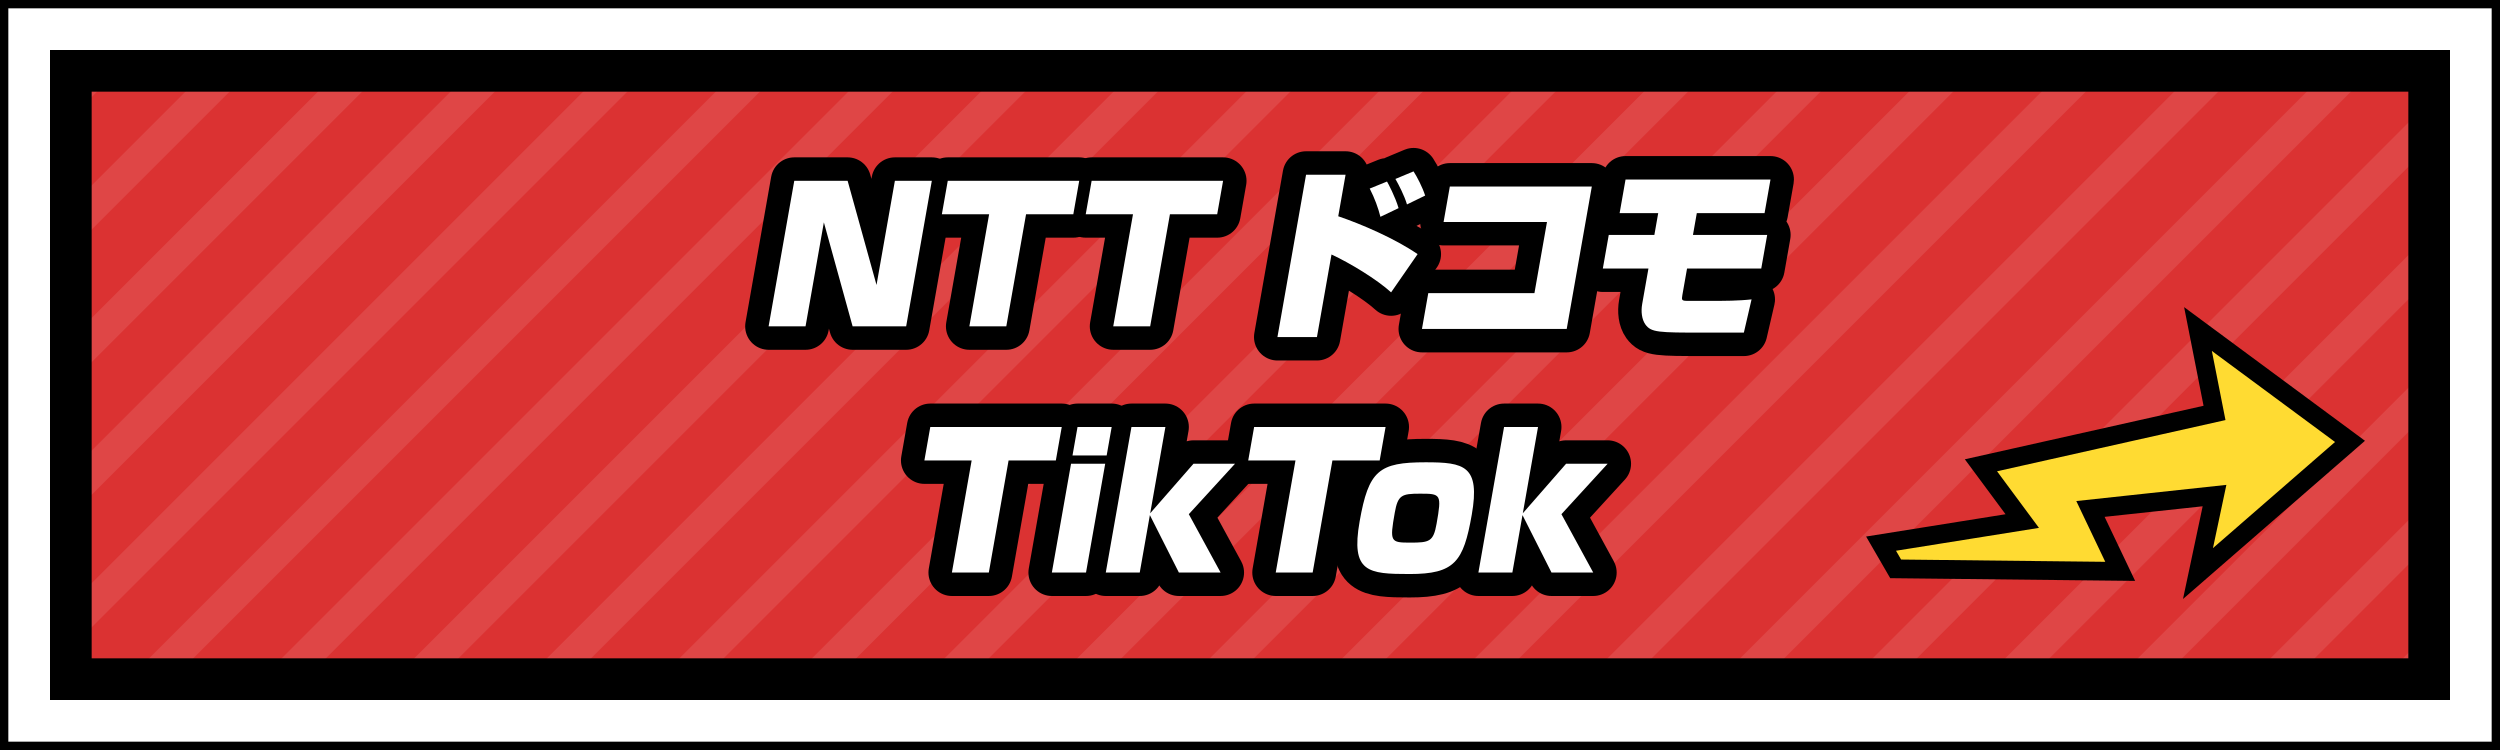 <?xml version="1.0" encoding="utf-8"?>
<!-- Generator: Adobe Illustrator 16.0.0, SVG Export Plug-In . SVG Version: 6.00 Build 0)  -->
<!DOCTYPE svg PUBLIC "-//W3C//DTD SVG 1.1//EN" "http://www.w3.org/Graphics/SVG/1.1/DTD/svg11.dtd">
<svg version="1.1" id="Layer_1" xmlns="http://www.w3.org/2000/svg" xmlns:xlink="http://www.w3.org/1999/xlink" x="0px" y="0px"
	 width="300px" height="90px" viewBox="0 0 300 90" enable-background="new 0 0 300 90" xml:space="preserve">
<g>
	<rect fill="#DB3232" width="300" height="90"/>
	<g opacity="0.1">
		<defs>
			<rect id="SVGID_1_" opacity="0.1" width="300" height="90"/>
		</defs>
		<clipPath id="SVGID_2_">
			<use xlink:href="#SVGID_1_"  overflow="visible"/>
		</clipPath>
		<g clip-path="url(#SVGID_2_)">
			
				<line fill="none" stroke="#FFFFFF" stroke-width="3.75" stroke-miterlimit="10" x1="12.114" y1="119.246" x2="224.246" y2="-92.887"/>
			
				<line fill="none" stroke="#FFFFFF" stroke-width="3.75" stroke-miterlimit="10" x1="4.159" y1="111.291" x2="216.291" y2="-100.842"/>
			
				<line fill="none" stroke="#FFFFFF" stroke-width="3.75" stroke-miterlimit="10" x1="-3.796" y1="103.336" x2="208.336" y2="-108.797"/>
			
				<line fill="none" stroke="#FFFFFF" stroke-width="3.75" stroke-miterlimit="10" x1="-11.751" y1="95.381" x2="200.381" y2="-116.752"/>
			
				<line fill="none" stroke="#FFFFFF" stroke-width="3.75" stroke-miterlimit="10" x1="-19.706" y1="87.426" x2="192.426" y2="-124.706"/>
			
				<line fill="none" stroke="#FFFFFF" stroke-width="3.75" stroke-miterlimit="10" x1="-27.661" y1="79.471" x2="184.472" y2="-132.661"/>
			
				<line fill="none" stroke="#FFFFFF" stroke-width="3.75" stroke-miterlimit="10" x1="-35.616" y1="71.516" x2="176.517" y2="-140.616"/>
			
				<line fill="none" stroke="#FFFFFF" stroke-width="3.75" stroke-miterlimit="10" x1="-43.571" y1="63.561" x2="168.562" y2="-148.571"/>
			
				<line fill="none" stroke="#FFFFFF" stroke-width="3.75" stroke-miterlimit="10" x1="20.069" y1="127.201" x2="232.201" y2="-84.932"/>
			
				<line fill="none" stroke="#FFFFFF" stroke-width="3.75" stroke-miterlimit="10" x1="28.024" y1="135.156" x2="240.156" y2="-76.977"/>
			
				<line fill="none" stroke="#FFFFFF" stroke-width="3.75" stroke-miterlimit="10" x1="35.979" y1="143.111" x2="248.111" y2="-69.021"/>
			
				<line fill="none" stroke="#FFFFFF" stroke-width="3.75" stroke-miterlimit="10" x1="43.934" y1="151.066" x2="256.066" y2="-61.066"/>
			
				<line fill="none" stroke="#FFFFFF" stroke-width="3.75" stroke-miterlimit="10" x1="51.889" y1="159.021" x2="264.021" y2="-53.111"/>
			
				<line fill="none" stroke="#FFFFFF" stroke-width="3.75" stroke-miterlimit="10" x1="59.844" y1="166.976" x2="271.977" y2="-45.156"/>
			
				<line fill="none" stroke="#FFFFFF" stroke-width="3.75" stroke-miterlimit="10" x1="67.799" y1="174.931" x2="279.931" y2="-37.201"/>
			
				<line fill="none" stroke="#FFFFFF" stroke-width="3.75" stroke-miterlimit="10" x1="75.754" y1="182.886" x2="287.886" y2="-29.246"/>
			
				<line fill="none" stroke="#FFFFFF" stroke-width="3.75" stroke-miterlimit="10" x1="83.709" y1="190.841" x2="295.841" y2="-21.291"/>
			
				<line fill="none" stroke="#FFFFFF" stroke-width="3.75" stroke-miterlimit="10" x1="91.664" y1="198.796" x2="303.796" y2="-13.336"/>
			
				<line fill="none" stroke="#FFFFFF" stroke-width="3.75" stroke-miterlimit="10" x1="99.619" y1="206.75" x2="311.751" y2="-5.381"/>
			
				<line fill="none" stroke="#FFFFFF" stroke-width="3.75" stroke-miterlimit="10" x1="107.574" y1="214.705" x2="319.706" y2="2.573"/>
			
				<line fill="none" stroke="#FFFFFF" stroke-width="3.75" stroke-miterlimit="10" x1="115.529" y1="222.66" x2="327.661" y2="10.528"/>
			
				<line fill="none" stroke="#FFFFFF" stroke-width="3.75" stroke-miterlimit="10" x1="123.483" y1="230.615" x2="335.615" y2="18.483"/>
			
				<line fill="none" stroke="#FFFFFF" stroke-width="3.75" stroke-miterlimit="10" x1="131.438" y1="238.57" x2="343.57" y2="26.438"/>
		</g>
	</g>
	<g>
		<path d="M289,11v68H11V11H289 M300,0H0v90h300V0L300,0z"/>
		<path fill="#FFFFFF" d="M294,6v78H6V6H294 M300,0H0v90h300V0L300,0z"/>
		<path d="M299,1v88H1V1H299 M300,0H0v90h300V0L300,0z"/>
	</g>
	<polygon fill="#FFDB32" stroke="#000000" stroke-width="2.25" stroke-miterlimit="10" points="225.727,65.237 242.67,62.527 
		237.713,55.834 265.742,49.551 263.758,39.484 282,52.967 263.758,68.826 265.742,59.47 250.854,61.074 254.424,68.563 
		227.479,68.263 	"/>
	<g>
		<g>
			<path fill="none" stroke="#000000" stroke-width="5.625" stroke-linecap="square" stroke-linejoin="round" d="M101.715,21.695
				l3.468,12.502l2.204-12.502h4.432l-3.08,17.467h-6.425l-3.449-12.479l-2.2,12.479h-4.432l3.08-17.467H101.715z"/>
			<path fill="none" stroke="#000000" stroke-width="5.625" stroke-linecap="square" stroke-linejoin="round" d="M123.128,25.708
				l-2.372,13.454h-4.432l2.372-13.454h-5.672l0.708-4.013h15.775l-0.708,4.013H123.128z"/>
			<path fill="none" stroke="#000000" stroke-width="5.625" stroke-linecap="square" stroke-linejoin="round" d="M140.392,25.708
				l-2.372,13.454h-4.432l2.372-13.454h-5.672l0.708-4.013h15.775l-0.708,4.013H140.392z"/>
			<path fill="none" stroke="#000000" stroke-width="5.625" stroke-linecap="square" stroke-linejoin="round" d="M161.469,20.965
				l-0.88,4.986c2.801,0.953,6.776,2.66,9.523,4.544l-3.18,4.588c-1.698-1.551-4.939-3.523-7.152-4.543l-1.747,9.907h-4.741
				l3.435-19.482H161.469z M165.65,26.018c-0.259-1.041-0.69-2.238-1.285-3.391l2.076-0.843c0.12,0.2,0.986,1.817,1.387,3.192
				L165.65,26.018z M168.837,24.533c-0.304-1.042-0.981-2.35-1.388-3.059l2.176-0.909c0.419,0.643,1.063,1.885,1.394,2.903
				L168.837,24.533z"/>
			<path fill="none" stroke="#000000" stroke-width="5.625" stroke-linecap="square" stroke-linejoin="round" d="M191.019,22.384
				l-3.013,17.089h-17.37l0.758-4.3h12.739l1.505-8.534H173.23l0.75-4.255H191.019z"/>
			<path fill="none" stroke="#000000" stroke-width="5.625" stroke-linecap="square" stroke-linejoin="round" d="M212.459,21.541
				l-0.711,4.033h-8.131l-0.461,2.616h8.906l-0.711,4.033h-8.906l-0.563,3.192c-0.105,0.598-0.077,0.688,0.632,0.688h3.899
				c0.155,0,2.237,0,3.775-0.178l-0.925,3.99h-4.808c-5.473,0-6.311-0.022-7.007-0.976c-0.444-0.621-0.542-1.574-0.386-2.461
				l0.751-4.256h-5.473l0.711-4.033h5.473l0.461-2.616h-4.631l0.711-4.033H212.459z"/>
			<path fill="none" stroke="#000000" stroke-width="5.625" stroke-linecap="square" stroke-linejoin="round" d="M121.031,55.252
				l-2.372,13.454h-4.432l2.372-13.454h-5.672l0.708-4.012h15.775l-0.708,4.012H121.031z"/>
			<path fill="none" stroke="#000000" stroke-width="5.625" stroke-linecap="square" stroke-linejoin="round" d="M132.625,55.65
				l-2.303,13.056h-4.099l2.303-13.056H132.625z M133.402,51.24l-0.602,3.413h-4.099l0.602-3.413H133.402z"/>
			<path fill="none" stroke="#000000" stroke-width="5.625" stroke-linecap="square" stroke-linejoin="round" d="M143.216,55.65
				h4.984l-5.542,6.052l3.815,7.004h-5.007l-3.481-6.894l-1.216,6.894h-4.076l3.08-17.466h4.076l-1.825,10.351L143.216,55.65z"/>
			<path fill="none" stroke="#000000" stroke-width="5.625" stroke-linecap="square" stroke-linejoin="round" d="M159.891,55.252
				l-2.372,13.454h-4.432l2.372-13.454h-5.672l0.708-4.012h15.775l-0.708,4.012H159.891z"/>
			<path fill="none" stroke="#000000" stroke-width="5.625" stroke-linecap="square" stroke-linejoin="round" d="M176.608,61.79
				c-0.993,5.63-2.049,7.093-7.454,7.093c-4.985,0-7.077-0.199-5.998-6.316c1.078-6.117,2.314-7.093,7.92-7.093
				C175.706,55.474,177.652,55.873,176.608,61.79z M167.372,61.524c-0.617,3.502-0.522,3.591,1.871,3.591
				c2.282,0,2.767-0.111,3.146-2.261c0.629-3.568,0.525-3.613-1.978-3.613C168.218,59.241,167.747,59.396,167.372,61.524z"/>
			<path fill="none" stroke="#000000" stroke-width="5.625" stroke-linecap="square" stroke-linejoin="round" d="M187.93,55.65
				h4.984l-5.542,6.052l3.815,7.004h-5.007l-3.481-6.894l-1.216,6.894h-4.076l3.08-17.466h4.076l-1.825,10.351L187.93,55.65z"/>
		</g>
		<g>
			<path fill="#FFFFFF" d="M101.715,21.695l3.468,12.502l2.204-12.502h4.432l-3.08,17.467h-6.425l-3.449-12.479l-2.2,12.479h-4.432
				l3.08-17.467H101.715z"/>
			<path fill="#FFFFFF" d="M123.128,25.708l-2.372,13.454h-4.432l2.372-13.454h-5.672l0.708-4.013h15.775l-0.708,4.013H123.128z"/>
			<path fill="#FFFFFF" d="M140.392,25.708l-2.372,13.454h-4.432l2.372-13.454h-5.672l0.708-4.013h15.775l-0.708,4.013H140.392z"/>
			<path fill="#FFFFFF" d="M161.469,20.965l-0.88,4.986c2.801,0.953,6.776,2.66,9.523,4.544l-3.18,4.588
				c-1.698-1.551-4.939-3.523-7.152-4.543l-1.747,9.907h-4.741l3.435-19.482H161.469z M165.65,26.018
				c-0.259-1.041-0.69-2.238-1.285-3.391l2.076-0.843c0.12,0.2,0.986,1.817,1.387,3.192L165.65,26.018z M168.837,24.533
				c-0.304-1.042-0.981-2.35-1.388-3.059l2.176-0.909c0.419,0.643,1.063,1.885,1.394,2.903L168.837,24.533z"/>
			<path fill="#FFFFFF" d="M191.019,22.384l-3.013,17.089h-17.37l0.758-4.3h12.739l1.505-8.534H173.23l0.75-4.255H191.019z"/>
			<path fill="#FFFFFF" d="M212.459,21.541l-0.711,4.033h-8.131l-0.461,2.616h8.906l-0.711,4.033h-8.906l-0.563,3.192
				c-0.105,0.598-0.077,0.688,0.632,0.688h3.899c0.155,0,2.237,0,3.775-0.178l-0.925,3.99h-4.808c-5.473,0-6.311-0.022-7.007-0.976
				c-0.444-0.621-0.542-1.574-0.386-2.461l0.751-4.256h-5.473l0.711-4.033h5.473l0.461-2.616h-4.631l0.711-4.033H212.459z"/>
			<path fill="#FFFFFF" d="M121.031,55.252l-2.372,13.454h-4.432l2.372-13.454h-5.672l0.708-4.012h15.775l-0.708,4.012H121.031z"/>
			<path fill="#FFFFFF" d="M132.625,55.65l-2.303,13.056h-4.099l2.303-13.056H132.625z M133.402,51.24l-0.602,3.413h-4.099
				l0.602-3.413H133.402z"/>
			<path fill="#FFFFFF" d="M143.216,55.65h4.984l-5.542,6.052l3.815,7.004h-5.007l-3.481-6.894l-1.216,6.894h-4.076l3.08-17.466
				h4.076l-1.825,10.351L143.216,55.65z"/>
			<path fill="#FFFFFF" d="M159.891,55.252l-2.372,13.454h-4.432l2.372-13.454h-5.672l0.708-4.012h15.775l-0.708,4.012H159.891z"/>
			<path fill="#FFFFFF" d="M176.608,61.79c-0.993,5.63-2.049,7.093-7.454,7.093c-4.985,0-7.077-0.199-5.998-6.316
				c1.078-6.117,2.314-7.093,7.92-7.093C175.706,55.474,177.652,55.873,176.608,61.79z M167.372,61.524
				c-0.617,3.502-0.522,3.591,1.871,3.591c2.282,0,2.767-0.111,3.146-2.261c0.629-3.568,0.525-3.613-1.978-3.613
				C168.218,59.241,167.747,59.396,167.372,61.524z"/>
			<path fill="#FFFFFF" d="M187.93,55.65h4.984l-5.542,6.052l3.815,7.004h-5.007l-3.481-6.894l-1.216,6.894h-4.076l3.08-17.466
				h4.076l-1.825,10.351L187.93,55.65z"/>
		</g>
	</g>
</g>
</svg>
